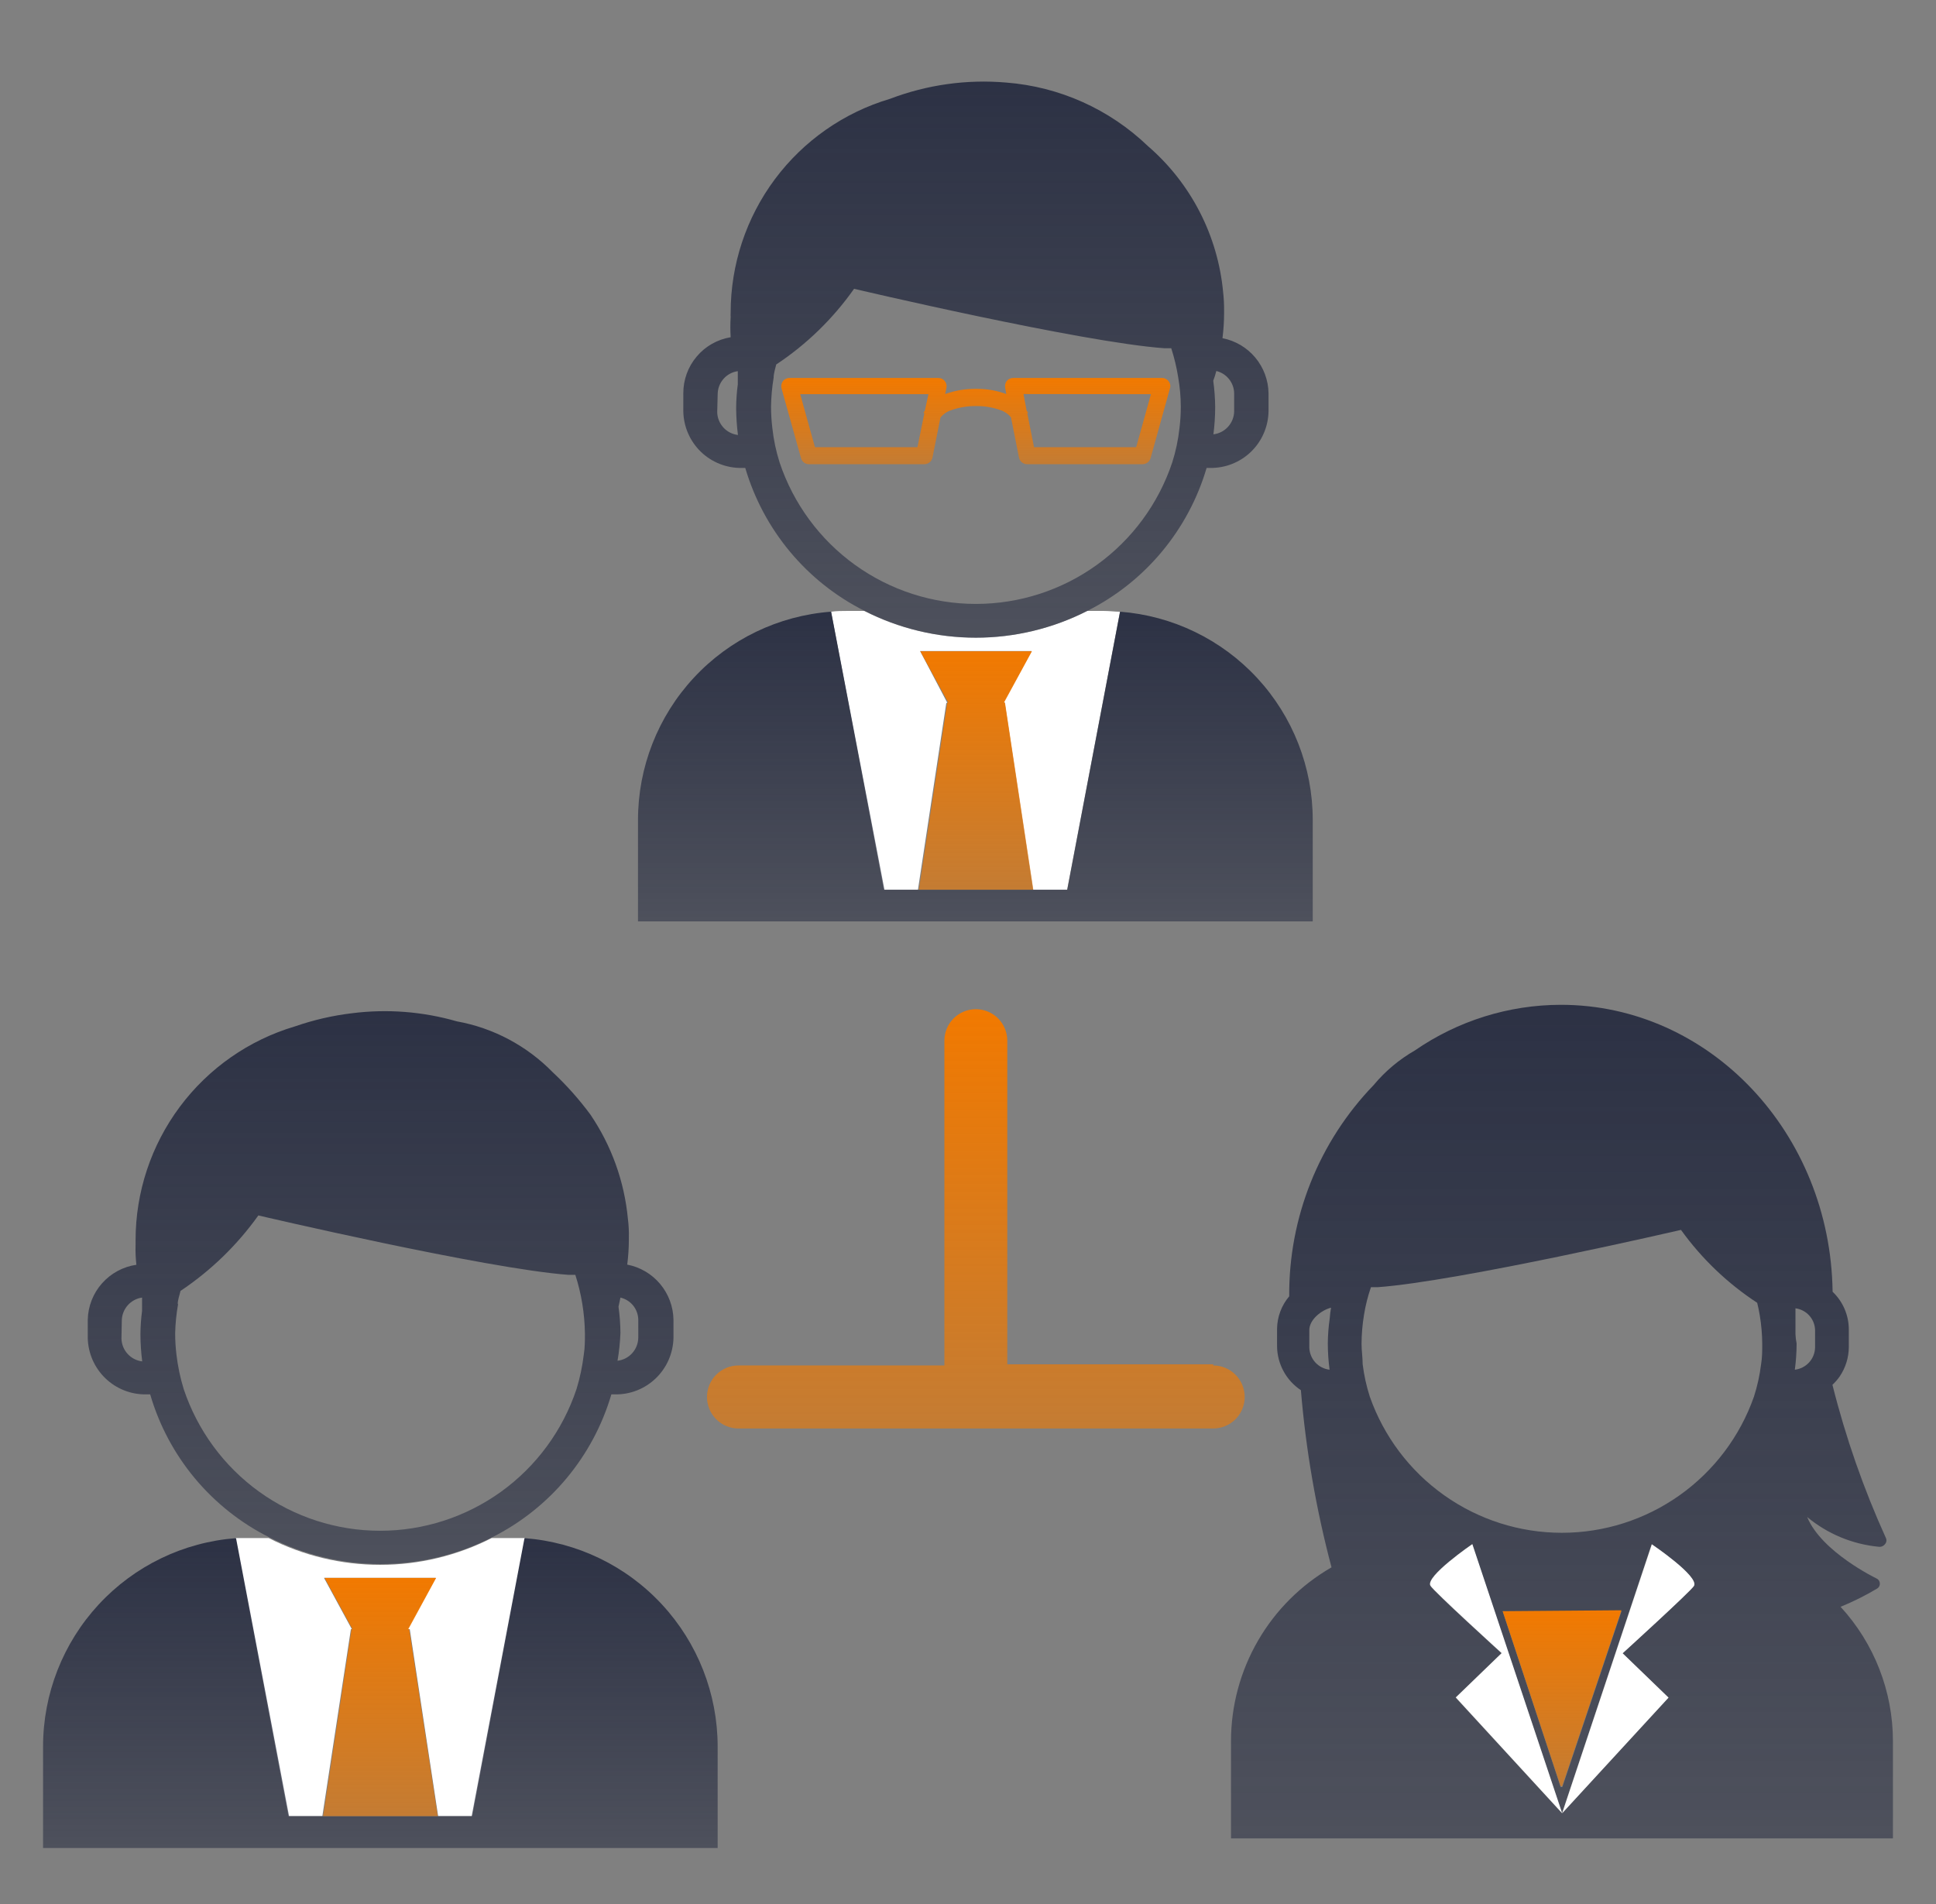 <svg width="61" height="60" viewBox="0 0 61 60" fill="none" xmlns="http://www.w3.org/2000/svg">
<rect x="0" y="0" width="61" height="60" fill="#808080" stroke="none"/>
<path d="M12.911 51.339L13.805 57.229H14.878L16.543 48.468C16.38 48.468 16.216 48.468 16.032 48.468H15.491C14.403 49.023 13.199 49.312 11.978 49.312C10.757 49.312 9.553 49.023 8.465 48.468H7.929C7.76 48.468 7.597 48.468 7.418 48.468L9.089 57.229H10.157L11.056 51.339H11.086L10.208 49.722H13.723L12.844 51.339H12.911Z" fill="white"/>
<path d="M16.526 48.471L14.861 57.232H9.108L7.437 48.471C5.784 48.596 4.239 49.342 3.111 50.56C1.984 51.777 1.357 53.376 1.357 55.037V58.235H22.612V55.037C22.611 53.376 21.984 51.776 20.855 50.558C19.727 49.341 18.181 48.595 16.526 48.471Z" fill="url(#paint0_linear_4220_63713)"/>
<path d="M10.181 57.231H13.793L12.894 51.341H12.864L13.742 49.724H10.227L11.106 51.341H11.075L10.181 57.231Z" fill="url(#paint1_linear_4220_63713)"/>
<path d="M2.765 41.586V42.159C2.774 42.64 2.974 43.098 3.319 43.432C3.665 43.766 4.129 43.949 4.609 43.94H4.732C5.014 44.909 5.493 45.809 6.138 46.584C6.784 47.358 7.581 47.992 8.482 48.444C9.57 48.999 10.774 49.288 11.995 49.288C13.216 49.288 14.419 48.999 15.507 48.444C16.408 47.991 17.206 47.358 17.852 46.583C18.498 45.808 18.978 44.909 19.263 43.94H19.37C19.608 43.945 19.845 43.903 20.067 43.816C20.289 43.729 20.491 43.599 20.663 43.434C20.835 43.268 20.972 43.071 21.068 42.852C21.163 42.633 21.215 42.398 21.22 42.159V41.586C21.213 41.173 21.064 40.776 20.799 40.46C20.534 40.144 20.168 39.929 19.763 39.851C19.796 39.593 19.813 39.334 19.814 39.074V39.002C19.819 38.803 19.809 38.605 19.784 38.408C19.673 37.229 19.265 36.096 18.599 35.118C18.246 34.641 17.851 34.197 17.418 33.792C16.601 32.955 15.544 32.393 14.393 32.185C13.32 31.876 12.196 31.789 11.088 31.93C10.477 32.003 9.876 32.142 9.294 32.344C7.844 32.774 6.572 33.663 5.667 34.876C4.762 36.09 4.272 37.564 4.272 39.079C4.272 39.13 4.272 39.176 4.272 39.222C4.265 39.434 4.274 39.646 4.297 39.856C3.879 39.917 3.496 40.124 3.215 40.44C2.934 40.757 2.775 41.163 2.765 41.586ZM19.549 40.89C19.707 40.927 19.848 41.015 19.95 41.141C20.051 41.267 20.108 41.424 20.111 41.586V42.159C20.107 42.339 20.039 42.51 19.919 42.643C19.799 42.775 19.634 42.86 19.457 42.881C19.507 42.592 19.537 42.299 19.549 42.006C19.547 41.728 19.526 41.452 19.488 41.177L19.549 40.89ZM5.6 41.095C5.6 40.957 5.657 40.819 5.687 40.68C6.642 40.042 7.473 39.236 8.14 38.301C8.14 38.301 15.293 39.979 17.914 40.174H18.128C18.32 40.771 18.421 41.394 18.43 42.021C18.43 42.246 18.43 42.466 18.394 42.687C18.35 43.056 18.273 43.421 18.164 43.776C17.73 45.076 16.899 46.206 15.789 47.007C14.678 47.807 13.345 48.238 11.977 48.238C10.609 48.238 9.275 47.807 8.165 47.007C7.054 46.206 6.224 45.076 5.789 43.776C5.679 43.419 5.602 43.053 5.559 42.681C5.533 42.461 5.519 42.239 5.519 42.016C5.526 41.707 5.557 41.399 5.611 41.095H5.6ZM3.838 41.607C3.842 41.431 3.909 41.262 4.026 41.131C4.143 41 4.302 40.914 4.476 40.89C4.476 41.033 4.476 41.172 4.476 41.31C4.444 41.554 4.427 41.8 4.425 42.047C4.426 42.333 4.445 42.618 4.481 42.901C4.304 42.88 4.14 42.796 4.02 42.663C3.899 42.531 3.831 42.359 3.827 42.18L3.838 41.607Z" fill="url(#paint2_linear_4220_63713)"/>
<path d="M38.787 54.861V57.932H59.643V54.861C59.641 53.295 59.052 51.786 57.993 50.634C58.389 50.472 58.774 50.281 59.142 50.061C59.172 50.044 59.195 50.02 59.211 49.99C59.226 49.96 59.233 49.926 59.229 49.892C59.228 49.859 59.217 49.827 59.198 49.8C59.179 49.773 59.152 49.752 59.122 49.739C59.122 49.739 57.395 48.91 56.94 47.804C57.578 48.334 58.359 48.66 59.183 48.741C59.222 48.748 59.262 48.744 59.299 48.73C59.336 48.715 59.369 48.691 59.393 48.659C59.416 48.634 59.431 48.603 59.436 48.569C59.442 48.535 59.437 48.501 59.423 48.47C58.717 46.913 58.153 45.297 57.737 43.639C57.823 43.559 57.9 43.469 57.967 43.373C58.151 43.101 58.251 42.78 58.253 42.452V41.899C58.253 41.676 58.208 41.455 58.12 41.25C58.032 41.045 57.904 40.86 57.742 40.706C57.676 35.702 53.869 31.664 49.179 31.664C47.536 31.666 45.933 32.168 44.581 33.102C44.085 33.386 43.644 33.757 43.278 34.197C41.557 35.981 40.603 38.369 40.621 40.85C40.378 41.136 40.243 41.498 40.238 41.873V42.426C40.241 42.7 40.311 42.969 40.442 43.21C40.572 43.451 40.76 43.656 40.989 43.808C41.146 45.694 41.469 47.562 41.954 49.391C40.993 49.944 40.194 50.74 39.638 51.701C39.082 52.661 38.788 53.751 38.787 54.861ZM53.369 49.974C53.272 50.148 51.12 52.098 51.12 52.098L52.566 53.495L49.215 57.139L45.863 53.495L47.309 52.098C47.309 52.098 45.163 50.148 45.066 49.974C44.892 49.672 46.384 48.664 46.384 48.664L49.215 57.139L52.04 48.659C52.04 48.659 53.537 49.682 53.369 49.974ZM44.744 48.541C44.903 48.541 45.061 48.516 45.219 48.516C45.086 48.516 44.903 48.531 44.744 48.541ZM47.345 50.773H51.09L49.225 56.315H49.174L47.345 50.773ZM56.572 42.042C56.572 41.781 56.572 41.53 56.572 41.228C56.74 41.25 56.894 41.331 57.008 41.457C57.121 41.583 57.186 41.745 57.19 41.914V42.467C57.185 42.64 57.118 42.806 57.001 42.934C56.883 43.062 56.724 43.143 56.552 43.163C56.589 42.89 56.607 42.614 56.608 42.339C56.587 42.237 56.577 42.139 56.572 42.042ZM42.976 41.443C43.023 41.144 43.097 40.849 43.196 40.563H43.405C45.96 40.379 52.965 38.757 52.965 38.757C53.618 39.664 54.432 40.443 55.366 41.054C55.397 41.188 55.428 41.321 55.448 41.454C55.497 41.75 55.523 42.049 55.525 42.349C55.525 42.564 55.525 42.779 55.489 42.989C55.447 43.336 55.371 43.679 55.264 44.012C54.823 45.267 54.003 46.353 52.919 47.121C51.835 47.89 50.54 48.302 49.212 48.302C47.884 48.302 46.589 47.89 45.505 47.121C44.421 46.353 43.602 45.267 43.16 44.012C43.053 43.679 42.978 43.336 42.935 42.989C42.935 42.779 42.9 42.564 42.9 42.349C42.901 42.046 42.927 41.743 42.976 41.443ZM41.898 41.541C41.86 41.805 41.839 42.072 41.837 42.339C41.838 42.614 41.856 42.89 41.893 43.163C41.721 43.143 41.561 43.062 41.444 42.934C41.327 42.806 41.26 42.64 41.254 42.467V41.914C41.254 41.592 41.622 41.29 41.939 41.208C41.919 41.318 41.906 41.429 41.898 41.541Z" fill="url(#paint3_linear_4220_63713)"/>
<path d="M49.223 56.285L51.088 50.743L47.348 50.774L49.172 56.29L49.223 56.285Z" fill="url(#paint4_linear_4220_63713)"/>
<path d="M53.375 49.976C53.544 49.674 52.047 48.666 52.047 48.666L49.221 57.14L52.573 53.496L51.127 52.099C51.127 52.099 53.268 50.15 53.375 49.976Z" fill="white"/>
<path d="M49.221 57.139L46.391 48.659C46.391 48.659 44.899 49.683 45.073 49.969C45.17 50.143 47.316 52.093 47.316 52.093L45.87 53.49L49.221 57.139Z" fill="white"/>
<path d="M31.657 22.148L32.551 28.038H33.624L35.289 19.277C35.126 19.277 34.962 19.252 34.779 19.252H34.257C33.169 19.807 31.966 20.096 30.745 20.096C29.524 20.096 28.32 19.807 27.232 19.252H26.695C26.527 19.252 26.363 19.252 26.185 19.277L27.85 28.038H28.923L29.817 22.148H29.848L28.99 20.516H32.505L31.621 22.133L31.657 22.148Z" fill="white"/>
<path d="M35.292 19.276L33.627 28.038H27.868L26.187 19.276C24.534 19.399 22.987 20.143 21.859 21.36C20.73 22.577 20.103 24.176 20.102 25.837V29.035H41.362V25.837C41.362 24.179 40.736 22.581 39.611 21.365C38.485 20.149 36.943 19.403 35.292 19.276Z" fill="url(#paint5_linear_4220_63713)"/>
<path d="M28.952 28.037H32.559L31.665 22.141H31.634L32.513 20.524H28.998L29.877 22.141H29.846L28.952 28.037Z" fill="url(#paint6_linear_4220_63713)"/>
<path d="M21.53 12.392V12.965C21.539 13.446 21.739 13.904 22.084 14.238C22.43 14.571 22.894 14.754 23.374 14.746H23.482C23.767 15.714 24.247 16.613 24.893 17.388C25.539 18.163 26.337 18.796 27.237 19.249C28.325 19.804 29.529 20.094 30.75 20.094C31.971 20.094 33.174 19.804 34.262 19.249C35.163 18.796 35.96 18.163 36.606 17.388C37.252 16.613 37.733 15.714 38.018 14.746H38.125C38.605 14.754 39.069 14.571 39.415 14.238C39.761 13.904 39.96 13.446 39.969 12.965V12.392C39.963 11.98 39.815 11.583 39.551 11.267C39.287 10.951 38.922 10.736 38.518 10.657C38.551 10.399 38.568 10.139 38.569 9.879V9.803C38.571 9.604 38.561 9.406 38.539 9.209C38.373 7.424 37.524 5.773 36.168 4.603C34.957 3.44 33.381 2.733 31.708 2.602C30.463 2.494 29.211 2.669 28.044 3.114C26.594 3.544 25.322 4.432 24.416 5.646C23.512 6.86 23.022 8.334 23.022 9.849C23.019 9.896 23.019 9.944 23.022 9.992C23.009 10.203 23.009 10.415 23.022 10.627C22.604 10.696 22.225 10.911 21.952 11.235C21.678 11.558 21.529 11.968 21.53 12.392ZM38.324 11.691C38.482 11.729 38.623 11.819 38.724 11.946C38.826 12.072 38.883 12.229 38.886 12.392V12.965C38.883 13.144 38.814 13.316 38.694 13.448C38.574 13.581 38.41 13.666 38.232 13.687C38.269 13.402 38.288 13.114 38.288 12.827C38.286 12.55 38.265 12.273 38.227 11.998C38.263 11.901 38.294 11.814 38.324 11.691ZM24.376 11.901C24.376 11.762 24.427 11.624 24.457 11.486C25.416 10.851 26.247 10.042 26.91 9.101C26.91 9.101 34.063 10.785 36.689 10.974H36.904C37 11.274 37.074 11.58 37.123 11.89C37.176 12.196 37.204 12.506 37.205 12.817C37.205 13.041 37.191 13.265 37.164 13.487C37.124 13.857 37.047 14.222 36.934 14.577C36.499 15.875 35.668 17.003 34.558 17.802C33.449 18.601 32.116 19.031 30.75 19.031C29.383 19.031 28.051 18.601 26.941 17.802C25.831 17.003 25 15.875 24.565 14.577C24.452 14.222 24.375 13.857 24.335 13.487C24.308 13.265 24.295 13.041 24.294 12.817C24.298 12.51 24.326 12.204 24.376 11.901ZM22.613 12.412C22.616 12.237 22.682 12.069 22.798 11.937C22.914 11.806 23.073 11.72 23.247 11.696V12.111C23.214 12.355 23.197 12.601 23.195 12.847C23.196 13.135 23.215 13.422 23.252 13.707C23.074 13.686 22.91 13.602 22.79 13.469C22.67 13.336 22.601 13.165 22.598 12.986L22.613 12.412Z" fill="url(#paint7_linear_4220_63713)"/>
<path d="M29.765 12.003C29.74 11.973 29.709 11.949 29.674 11.933C29.638 11.917 29.6 11.91 29.561 11.911H24.881C24.839 11.91 24.799 11.919 24.761 11.937C24.724 11.954 24.691 11.98 24.666 12.013C24.643 12.046 24.628 12.084 24.62 12.124C24.613 12.164 24.615 12.204 24.625 12.243L25.238 14.434C25.252 14.491 25.285 14.541 25.332 14.576C25.378 14.611 25.435 14.63 25.494 14.628H29.127C29.187 14.628 29.246 14.606 29.293 14.567C29.34 14.528 29.371 14.473 29.382 14.413L29.632 13.159C29.721 13.049 29.84 12.967 29.975 12.924C30.226 12.836 30.49 12.793 30.756 12.796C31.017 12.793 31.277 12.836 31.523 12.924C31.653 12.967 31.769 13.047 31.855 13.154L32.105 14.413C32.116 14.474 32.148 14.529 32.196 14.569C32.244 14.608 32.304 14.629 32.366 14.628H35.998C36.056 14.628 36.113 14.609 36.159 14.574C36.205 14.539 36.238 14.49 36.254 14.434L36.862 12.243C36.875 12.205 36.878 12.163 36.871 12.123C36.864 12.083 36.846 12.045 36.821 12.013C36.797 11.981 36.765 11.955 36.728 11.937C36.692 11.919 36.652 11.91 36.612 11.911H31.926C31.888 11.91 31.849 11.918 31.814 11.934C31.779 11.95 31.747 11.973 31.722 12.003C31.699 12.034 31.682 12.07 31.673 12.107C31.665 12.145 31.664 12.185 31.671 12.223L31.707 12.417C31.403 12.305 31.081 12.249 30.756 12.254C30.424 12.249 30.093 12.305 29.78 12.417L29.821 12.223C29.829 12.184 29.828 12.145 29.818 12.107C29.808 12.069 29.79 12.033 29.765 12.003ZM29.142 12.934C29.123 12.96 29.108 12.987 29.096 13.016H29.127L28.907 14.091H25.678L25.213 12.422H29.254L29.142 12.934ZM36.264 12.422L35.799 14.091H32.58L32.366 13.016H32.396L32.345 12.929L32.248 12.417L36.264 12.422Z" fill="url(#paint8_linear_4220_63713)"/>
<path d="M38.227 42.993H31.738V32.794C31.738 32.531 31.634 32.279 31.448 32.092C31.262 31.906 31.01 31.802 30.747 31.802C30.484 31.802 30.232 31.906 30.046 32.092C29.86 32.279 29.756 32.531 29.756 32.794V43.029H23.267C23.004 43.029 22.752 43.134 22.566 43.32C22.38 43.506 22.276 43.759 22.276 44.022C22.276 44.285 22.38 44.538 22.566 44.724C22.752 44.91 23.004 45.015 23.267 45.015H38.227C38.49 45.015 38.742 44.91 38.928 44.724C39.114 44.538 39.218 44.285 39.218 44.022C39.218 43.759 39.114 43.506 38.928 43.32C38.742 43.134 38.49 43.029 38.227 43.029V42.993Z" fill="url(#paint9_linear_4220_63713)"/>
<defs>
<linearGradient id="paint0_linear_4220_63713" x1="11.984" y1="48.471" x2="11.984" y2="58.235" gradientUnits="userSpaceOnUse">
<stop stop-color="#2C3144"/>
<stop offset="1" stop-color="#2C3144" stop-opacity="0.6"/>
</linearGradient>
<linearGradient id="paint1_linear_4220_63713" x1="11.987" y1="49.724" x2="11.987" y2="57.231" gradientUnits="userSpaceOnUse">
<stop stop-color="#F17900"/>
<stop offset="1" stop-color="#F17900" stop-opacity="0.6"/>
</linearGradient>
<linearGradient id="paint2_linear_4220_63713" x1="11.992" y1="31.864" x2="11.992" y2="49.288" gradientUnits="userSpaceOnUse">
<stop stop-color="#2C3144"/>
<stop offset="1" stop-color="#2C3144" stop-opacity="0.6"/>
</linearGradient>
<linearGradient id="paint3_linear_4220_63713" x1="49.215" y1="31.664" x2="49.215" y2="57.932" gradientUnits="userSpaceOnUse">
<stop stop-color="#2C3144"/>
<stop offset="1" stop-color="#2C3144" stop-opacity="0.6"/>
</linearGradient>
<linearGradient id="paint4_linear_4220_63713" x1="49.218" y1="50.743" x2="49.218" y2="56.29" gradientUnits="userSpaceOnUse">
<stop stop-color="#F17900"/>
<stop offset="1" stop-color="#F17900" stop-opacity="0.6"/>
</linearGradient>
<linearGradient id="paint5_linear_4220_63713" x1="30.732" y1="19.276" x2="30.732" y2="29.035" gradientUnits="userSpaceOnUse">
<stop stop-color="#2C3144"/>
<stop offset="1" stop-color="#2C3144" stop-opacity="0.6"/>
</linearGradient>
<linearGradient id="paint6_linear_4220_63713" x1="30.756" y1="20.524" x2="30.756" y2="28.037" gradientUnits="userSpaceOnUse">
<stop stop-color="#F17900"/>
<stop offset="1" stop-color="#F17900" stop-opacity="0.6"/>
</linearGradient>
<linearGradient id="paint7_linear_4220_63713" x1="30.75" y1="2.571" x2="30.75" y2="20.094" gradientUnits="userSpaceOnUse">
<stop stop-color="#2C3144"/>
<stop offset="1" stop-color="#2C3144" stop-opacity="0.6"/>
</linearGradient>
<linearGradient id="paint8_linear_4220_63713" x1="30.745" y1="11.911" x2="30.745" y2="14.628" gradientUnits="userSpaceOnUse">
<stop stop-color="#F17900"/>
<stop offset="1" stop-color="#F17900" stop-opacity="0.6"/>
</linearGradient>
<linearGradient id="paint9_linear_4220_63713" x1="30.747" y1="31.802" x2="30.747" y2="45.015" gradientUnits="userSpaceOnUse">
<stop stop-color="#F17900"/>
<stop offset="1" stop-color="#F17900" stop-opacity="0.6"/>
</linearGradient>
</defs>
</svg>
